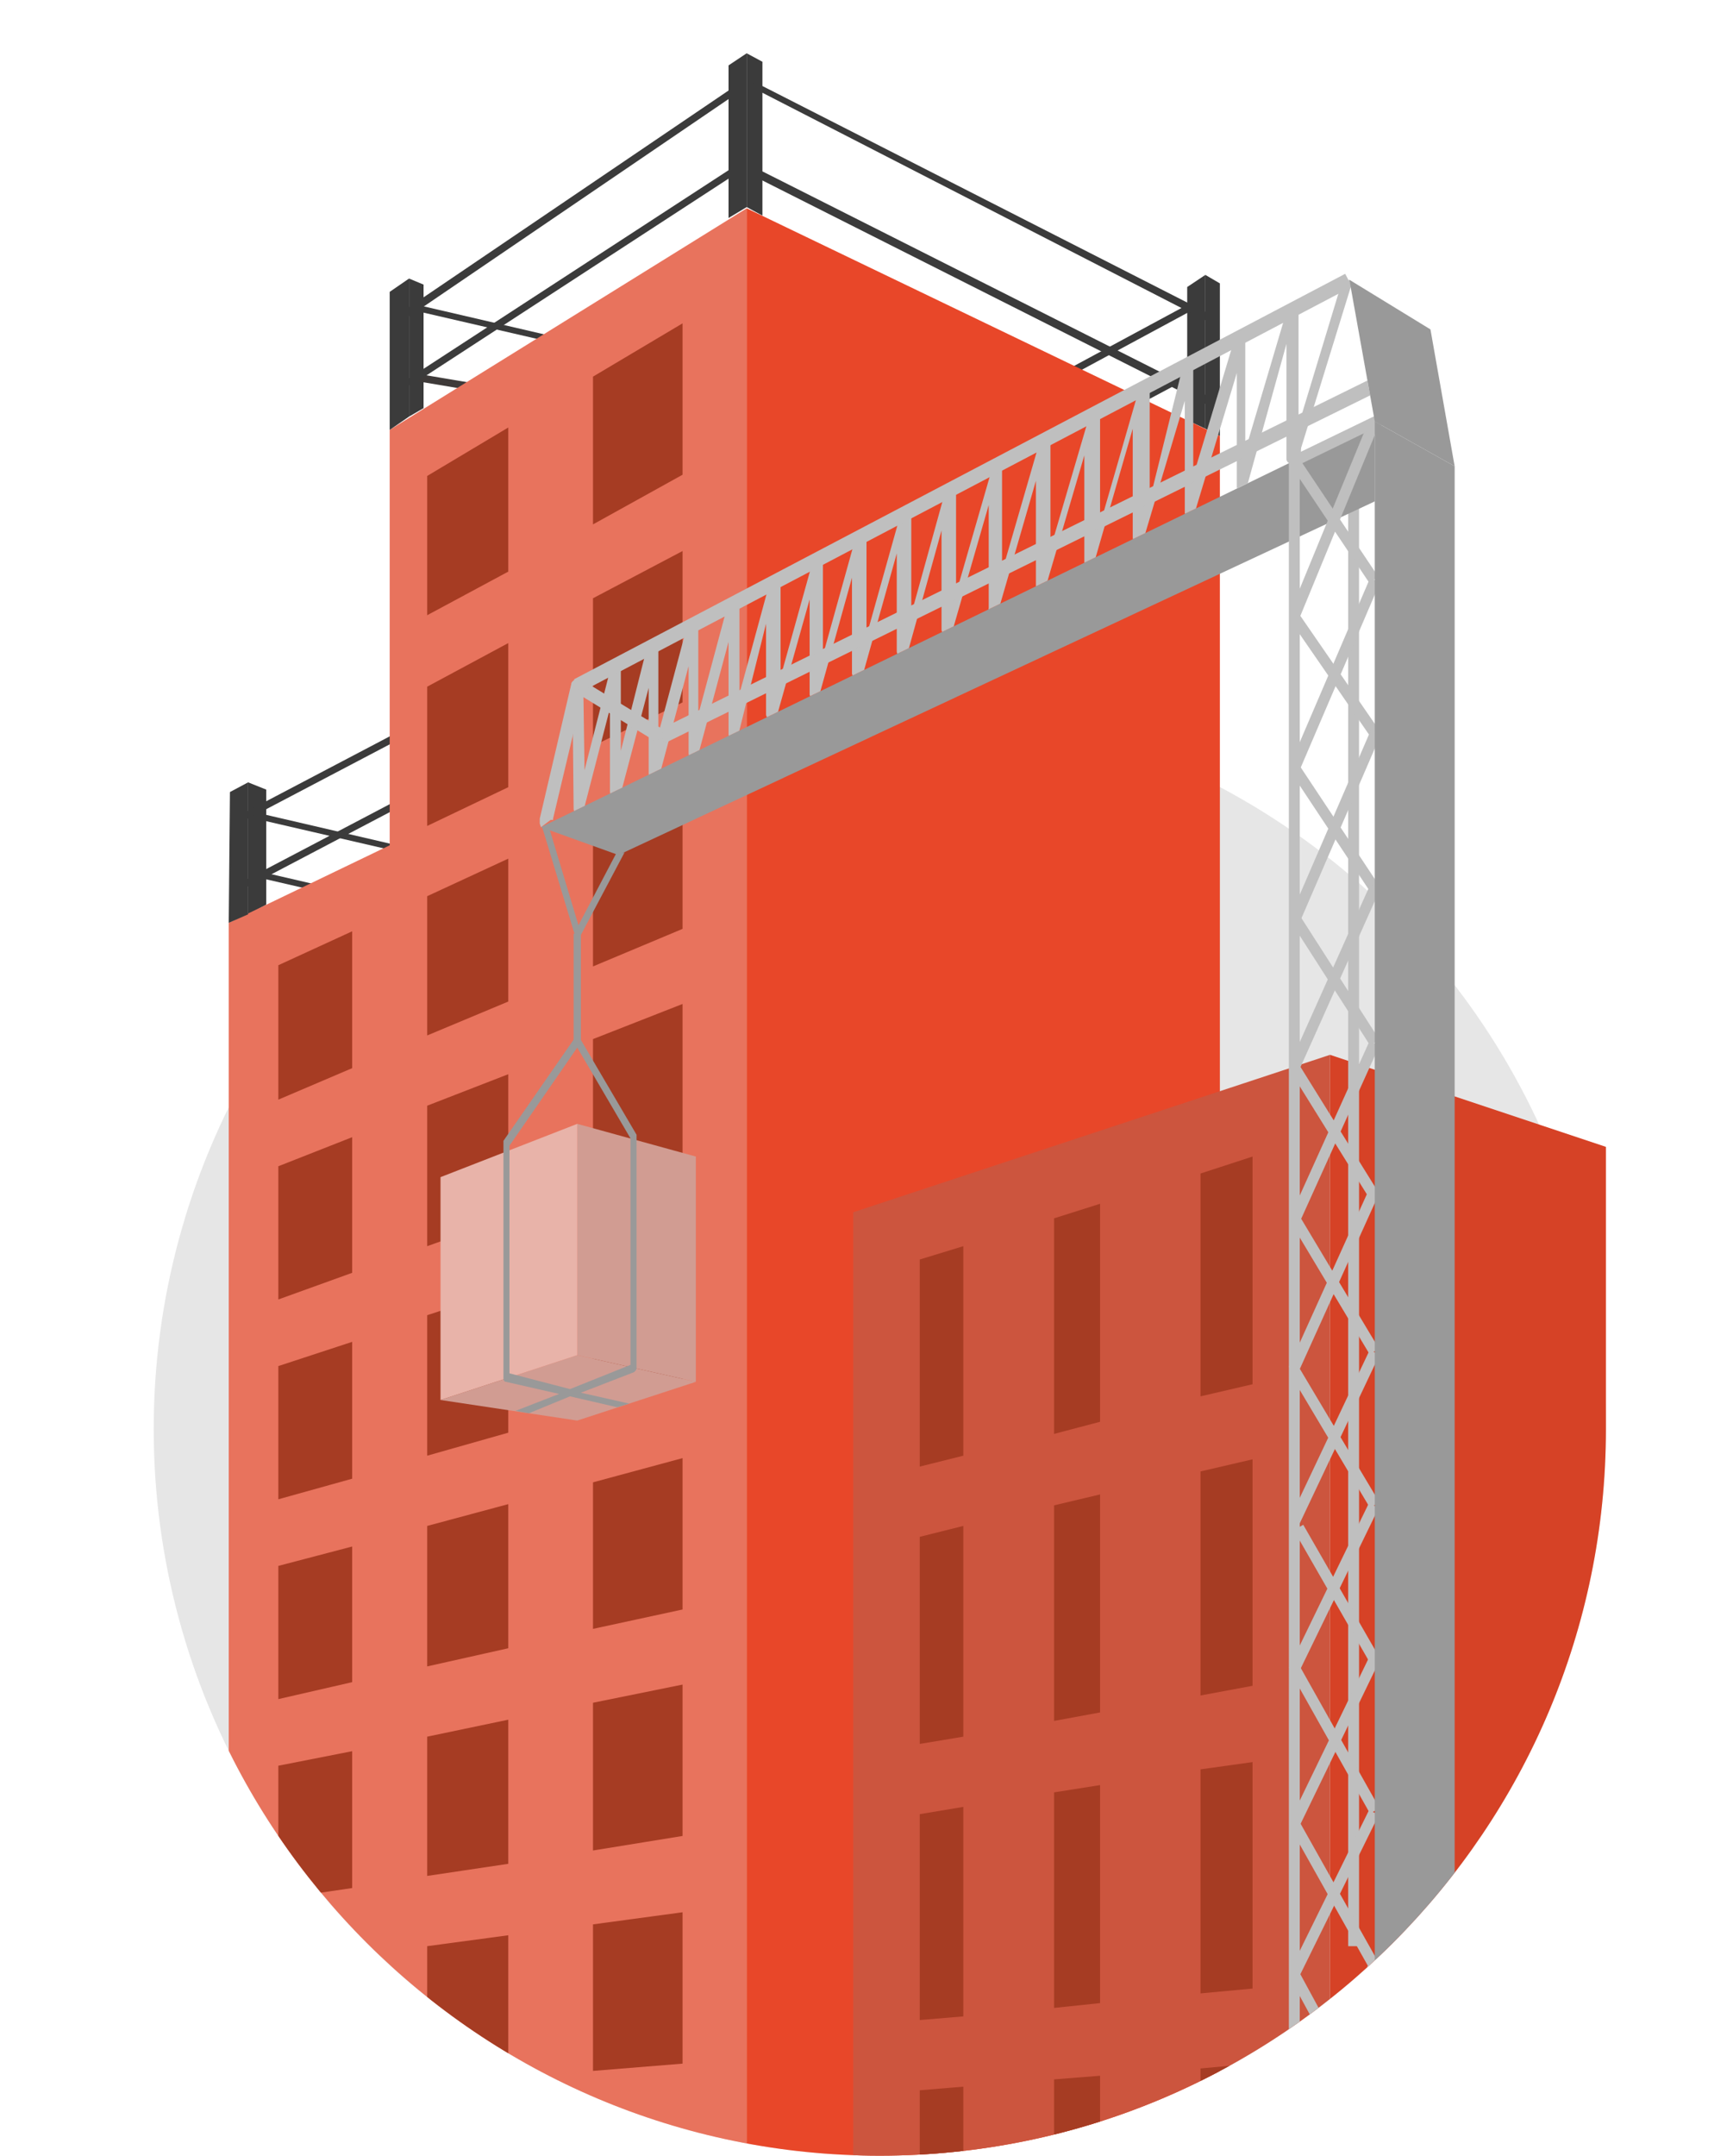 <?xml version="1.0" encoding="utf-8"?>
<!-- Generator: Adobe Illustrator 23.0.4, SVG Export Plug-In . SVG Version: 6.00 Build 0)  -->
<svg version="1.1" id="レイヤー_1" xmlns="http://www.w3.org/2000/svg" xmlns:xlink="http://www.w3.org/1999/xlink" x="0px"
	 y="0px" viewBox="0 0 143.2 178" style="enable-background:new 0 0 143.2 178;" xml:space="preserve">
<style type="text/css">
	.st0{clip-path:url(#SVGID_2_);fill:#E6E6E6;}
	.st1{clip-path:url(#SVGID_2_);}
	.st2{clip-path:url(#SVGID_4_);}
	.st3{fill:#3B3B3B;}
	.st4{fill:#3E3A39;}
	.st5{fill:#E8735D;}
	.st6{fill:#E84729;}
	.st7{fill:#A63C23;}
	.st8{fill:#CC553E;}
	.st9{fill:#D64226;}
	.st10{fill:#BFBFBF;}
	.st11{fill:#999999;}
	.st12{fill:#D19C92;}
	.st13{fill:#E8B3A9;}
	.st14{clip-path:url(#SVGID_6_);}
</style>
<title>アセット 3</title>
<g>
	<defs>
		<rect id="SVGID_1_" width="143.2" height="178"/>
	</defs>
	<clipPath id="SVGID_2_">
		<use xlink:href="#SVGID_1_"  style="overflow:visible;"/>
	</clipPath>
	<circle class="st0" cx="72.7" cy="118" r="60"/>
	<g class="st1">
		<defs>
			<path id="SVGID_3_" d="M12.7,0.3V118c0,33.1,26.9,60,60,60c33.1,0,60-26.9,60-60V0.3H12.7z"/>
		</defs>
		<clipPath id="SVGID_4_">
			<use xlink:href="#SVGID_3_"  style="overflow:visible;"/>
		</clipPath>
		<g class="st2">
			<path class="st3" d="M86.1,32.3c-0.1,0-0.2-0.1-0.2-0.2c-0.1-0.1,0-0.3,0.1-0.4l12.8-6.9c0.1-0.1,0.3,0,0.4,0.1
				c0.1,0.1,0,0.3-0.1,0.4c0,0,0,0,0,0l-12.8,6.9C86.2,32.3,86.1,32.3,86.1,32.3z"/>
			<path class="st3" d="M86.1,37.5c-0.1,0-0.2-0.1-0.2-0.2c0-0.1,0-0.3,0.2-0.3l12.8-6.9c0.1-0.1,0.3,0,0.4,0.2
				c0.1,0.1,0,0.3-0.1,0.4l-12.8,6.8C86.2,37.5,86.1,37.5,86.1,37.5z"/>
			<polygon class="st3" points="99.6,35.4 100.8,36 100.8,23.4 99.6,22.7 			"/>
			<polygon class="st3" points="99.6,35.4 98.1,34.7 98.1,23.7 99.6,22.7 			"/>
			<path class="st3" d="M39.7,71.9L39.7,71.9l-18.6-4.3c-0.2,0-0.2-0.2-0.2-0.3c0,0,0,0,0,0c0-0.2,0.2-0.3,0.3-0.2c0,0,0,0,0,0
				l18.5,4.3c0.2,0,0.2,0.2,0.2,0.4C40,71.8,39.9,71.9,39.7,71.9L39.7,71.9z"/>
			<path class="st3" d="M39.7,76.7L39.7,76.7l-18.6-4.3c-0.2,0-0.2-0.2-0.2-0.3c0-0.1,0.2-0.2,0.3-0.2c0,0,0,0,0,0l18.5,4.3
				c0.2,0,0.2,0.2,0.2,0.4C40,76.6,39.9,76.7,39.7,76.7L39.7,76.7z"/>
			<polygon class="st3" points="20.5,64.6 22,65.2 22,74.7 20.5,75.5 			"/>
			<polygon class="st3" points="61.7,17.1 63,17.8 63,5.1 61.7,4.4 			"/>
			<polygon class="st3" points="33.8,23 35,23.5 35,33.7 33.8,34.4 			"/>
			<path class="st3" d="M53.1,30L53.1,30l-18.6-4.3c-0.2,0-0.3-0.2-0.2-0.3c0,0,0,0,0,0c0-0.2,0.2-0.3,0.3-0.2l18.5,4.3
				c0.2,0,0.3,0.2,0.2,0.3C53.4,29.9,53.3,30,53.1,30L53.1,30z"/>
			<path class="st4" d="M53.6,34.7L53.6,34.7l-19-3.2c-0.2,0-0.3-0.2-0.2-0.4c0-0.1,0.2-0.2,0.3-0.2l19,3.2c0.1,0,0.3,0.2,0.2,0.3
				c0,0,0,0,0,0C53.9,34.6,53.7,34.7,53.6,34.7z"/>
			<path class="st3" d="M20.5,67.6c-0.1,0-0.2-0.1-0.2-0.2c-0.1-0.1,0-0.3,0.1-0.4c0,0,0,0,0,0l12-6.3c0.2,0,0.3,0,0.4,0.2
				c0,0.1,0,0.2-0.1,0.3l-12,6.3C20.6,67.6,20.6,67.6,20.5,67.6z"/>
			<path class="st3" d="M20.5,73.2c-0.1,0-0.2-0.1-0.2-0.2c-0.1-0.1,0-0.3,0.1-0.4l12-6.3c0.2,0,0.3,0,0.4,0.2c0,0.1,0,0.2-0.1,0.3
				l-12,6.3C20.6,73.2,20.6,73.2,20.5,73.2z"/>
			<path class="st3" d="M33.8,26.1c-0.2,0-0.3-0.1-0.3-0.3c0-0.1,0-0.2,0.1-0.3L60.9,7c0.1-0.1,0.3-0.1,0.4,0.1c0,0,0,0,0,0
				c0.1,0.1,0.1,0.3-0.1,0.4c0,0,0,0,0,0L34,26C34,26,33.9,26.1,33.8,26.1z"/>
			<path class="st3" d="M33.8,31.8c-0.1,0-0.2,0-0.2-0.1c-0.1-0.1-0.1-0.3,0.1-0.4c0,0,0,0,0,0l27.2-17.7c0.1-0.1,0.3,0,0.4,0.1
				c0.1,0.1,0.1,0.3-0.1,0.4c0,0,0,0,0,0L34,31.8C33.9,31.8,33.9,31.8,33.8,31.8z"/>
			<path class="st3" d="M100,26.6h-0.1L62.3,7.3c-0.1-0.1-0.2-0.2-0.1-0.3c0.1-0.1,0.2-0.2,0.4-0.1L100.1,26
				c0.1,0.1,0.2,0.2,0.1,0.4c0,0,0,0,0,0C100.2,26.5,100.1,26.6,100,26.6z"/>
			<path class="st3" d="M100.2,33.6c0,0-0.1,0-0.1,0l-37.7-19c-0.1-0.1-0.2-0.2-0.1-0.4c0,0,0,0,0,0c0-0.2,0.2-0.3,0.4-0.2
				c0,0,0,0,0,0l37.7,19c0.1,0.1,0.2,0.2,0.1,0.4c0,0,0,0,0,0C100.4,33.5,100.3,33.6,100.2,33.6z"/>
			<polygon class="st5" points="61.7,195.5 61.7,17.2 32.2,35.5 32.2,69.8 18.9,76.2 18.9,195.5 			"/>
			<polygon class="st6" points="61.7,17.2 100.8,36 100.8,195.5 61.7,195.5 			"/>
			<polygon class="st3" points="32.2,35.5 32.2,24.1 33.8,23 33.8,34.4 			"/>
			<polygon class="st3" points="61.7,17.1 60.2,18 60.2,5.4 61.7,4.4 			"/>
			<polygon class="st3" points="18.9,76.2 19,65.4 20.5,64.6 20.5,75.5 			"/>
			<polygon class="st7" points="23,189.9 29.1,189.8 29.1,178.5 23,178.9 			"/>
			<polygon class="st7" points="35.3,189.6 35.3,178 42,177.6 42,189.5 			"/>
			<polygon class="st7" points="49,177.1 49,189.3 56.4,189.1 56.4,176.6 			"/>
			<polygon class="st7" points="49,171 56.4,170.4 56.4,157.9 49,158.9 			"/>
			<polygon class="st7" points="42,171.7 42,159.8 35.3,160.7 35.3,172.3 			"/>
			<polygon class="st7" points="29.1,172.8 29.1,161.5 23,162.3 23,173.4 			"/>
			<polygon class="st7" points="23,156.8 29.1,155.9 29.1,144.6 23,145.8 			"/>
			<polygon class="st7" points="35.3,154.9 42,153.9 42,142 35.3,143.4 			"/>
			<polygon class="st7" points="49,152.8 49,140.6 56.4,139.1 56.4,151.6 			"/>
			<polygon class="st7" points="49,134.5 56.4,132.9 56.4,120.4 49,122.4 			"/>
			<polygon class="st7" points="42,136.1 42,124.2 35.3,126 35.3,137.6 			"/>
			<polygon class="st7" points="29.1,138.9 29.1,127.7 23,129.3 23,140.3 			"/>
			<polygon class="st7" points="29.1,122.1 29.1,110.8 23,112.8 23,123.8 			"/>
			<polygon class="st7" points="35.3,120.2 42,118.3 42,106.4 35.3,108.6 			"/>
			<polygon class="st7" points="49,116.3 56.4,114.2 56.4,101.7 49,104.1 			"/>
			<polygon class="st7" points="23,107.3 29.1,105.1 29.1,93.9 23,96.3 			"/>
			<polygon class="st7" points="35.3,102.9 42,100.5 42,88.7 35.3,91.3 			"/>
			<polygon class="st7" points="49,98 56.4,95.4 56.4,82.9 49,85.8 			"/>
			<polygon class="st7" points="23,90.8 29.1,88.2 29.1,76.9 23,79.7 			"/>
			<polygon class="st7" points="35.3,85.5 42,82.7 42,70.9 35.3,74 			"/>
			<polygon class="st7" points="49,79.8 49,67.6 56.4,64.2 56.4,76.7 			"/>
			<polygon class="st7" points="49,61.6 56.4,58 56.4,45.5 49,49.4 			"/>
			<polygon class="st7" points="35.3,68.2 42,65 42,53.1 35.3,56.7 			"/>
			<polygon class="st7" points="35.3,50.8 42,47.2 42,35.3 35.3,39.3 			"/>
			<polygon class="st7" points="49,43.3 56.4,39.2 56.4,26.7 49,31.1 			"/>
			<polygon class="st8" points="109.9,87.1 70.5,100.1 70.5,195.5 109.9,195.5 			"/>
			<polygon class="st9" points="138.7,96.7 109.9,87.1 109.9,195.5 138.7,195.5 			"/>
			<polygon class="st7" points="76,104 79.6,102.9 79.6,120.2 76,121.1 			"/>
			<polygon class="st7" points="87.1,100.6 90.9,99.4 90.9,117.4 87.1,118.4 			"/>
			<polygon class="st7" points="99.2,96.9 103.5,95.5 103.5,114.3 99.2,115.3 			"/>
			<polygon class="st7" points="87.1,124.3 87.1,142.1 90.9,141.4 90.9,123.4 			"/>
			<polygon class="st7" points="79.6,126 76,126.9 76,144 79.6,143.4 			"/>
			<polygon class="st7" points="99.2,121.5 103.5,120.5 103.5,139.2 99.2,140 			"/>
			<polygon class="st7" points="76,149.8 79.6,149.2 79.6,166.5 76,166.8 			"/>
			<polygon class="st7" points="87.1,148 90.9,147.4 90.9,165.4 87.1,165.8 			"/>
			<polygon class="st7" points="99.2,146.1 103.5,145.5 103.5,164.2 99.2,164.6 			"/>
			<polygon class="st7" points="76,172.6 79.6,172.3 79.6,189.6 76,189.7 			"/>
			<polygon class="st7" points="87.1,171.7 90.9,171.4 90.9,189.4 87.1,189.4 			"/>
			<polygon class="st7" points="99.2,170.8 103.5,170.4 103.5,189.1 99.2,189.2 			"/>
			<rect x="111.4" y="35.6" class="st10" width="0.9" height="125.1"/>
			<path class="st11" d="M47.7,77.4L47.7,77.4c-0.1,0-0.2-0.1-0.2-0.2l-2.7-8.9l0.5-0.2l2.5,8.3l3.1-5.9l0.7-0.1L48,77.2
				C48,77.3,47.8,77.4,47.7,77.4z"/>
			<rect x="47.4" y="77.1" class="st11" width="0.6" height="8.8"/>
			<polygon class="st12" points="57.5,95.5 47.7,92.8 47.7,111.9 57.5,114.1 			"/>
			<polygon class="st12" points="36.4,115.6 47.7,117.3 57.5,114.1 47.7,111.9 			"/>
			<polygon class="st11" points="44.7,68.3 51.1,70.6 113.6,41.4 113.6,34.8 			"/>
			<polygon class="st13" points="47.7,92.8 36.4,97.2 36.4,115.6 47.7,111.9 			"/>
			<path class="st11" d="M43.7,116.7l-1.1-0.2l3.6-1.4l-4.4-1c-0.1,0-0.2-0.1-0.2-0.3V94.4c0-0.1,0-0.1,0-0.2l5.9-8.5
				c0.1-0.1,0.2-0.1,0.2-0.1c0.1,0,0.2,0.1,0.2,0.1l4.7,8c0,0,0,0.1,0,0.2V113c0,0.1-0.1,0.2-0.2,0.3l-4.4,1.7l4,0.9l-1,0.3
				l-3.9-0.9L43.7,116.7z M42.1,113.4l5,1.3l5-2V94l-4.4-7.5l-5.6,8.1L42.1,113.4z"/>
			<g>
				<defs>
					<polygon id="SVGID_5_" points="47.7,56.7 111.5,23.1 113.6,34.8 44.7,68.3 					"/>
				</defs>
				<clipPath id="SVGID_6_">
					<use xlink:href="#SVGID_5_"  style="overflow:visible;"/>
				</clipPath>
				<g class="st14">
					<path class="st10" d="M47.8,67.2L47.8,67.2c-0.2,0-0.4-0.2-0.4-0.4l-0.1-10.1h0.9l0.1,6.9l2.2-8.6c0-0.2,0.3-0.4,0.5-0.3
						c0.2,0,0.3,0.2,0.3,0.4v6.9l2.2-8.7c0.1-0.2,0.3-0.3,0.5-0.3c0.2,0,0.4,0.2,0.4,0.4v7.2l2.4-9c0.1-0.2,0.3-0.3,0.5-0.3
						c0.2,0,0.4,0.2,0.4,0.4V59l2.5-9.3c0.1-0.2,0.3-0.3,0.5-0.3c0.2,0,0.4,0.2,0.4,0.4v7.5l2.5-9.2c0.1-0.2,0.3-0.3,0.5-0.3
						c0.2,0,0.4,0.2,0.4,0.4v7.7l2.7-9.7c0-0.2,0.3-0.4,0.5-0.3c0.2,0,0.3,0.2,0.3,0.4v7.8l2.7-9.7c0.1-0.2,0.3-0.3,0.5-0.3
						c0.2,0,0.4,0.2,0.4,0.4v8l2.8-10c0.1-0.2,0.3-0.3,0.5-0.3c0.2,0,0.4,0.2,0.4,0.4v8.1l2.8-10.1c0.1-0.2,0.3-0.3,0.5-0.3
						c0.2,0,0.4,0.2,0.4,0.4V49l3-10.4c0.1-0.2,0.3-0.4,0.5-0.3c0.2,0.1,0.3,0.2,0.3,0.4v8.5l3.1-10.7c0.1-0.2,0.3-0.3,0.5-0.3
						c0.2,0,0.4,0.2,0.4,0.4v8.7l3.2-10.9c0.1-0.2,0.3-0.3,0.5-0.3c0.2,0,0.4,0.2,0.4,0.4v8.8l3.2-11.1c0.1-0.2,0.3-0.3,0.5-0.3
						c0.2,0,0.4,0.2,0.4,0.4v9L97.8,30c0.1-0.2,0.3-0.4,0.5-0.3c0.2,0.1,0.3,0.2,0.3,0.4v9.2l3.5-11.6c0.1-0.2,0.3-0.4,0.5-0.3
						c0.2,0.1,0.3,0.2,0.3,0.4v9.4l3.5-11.8c0.1-0.2,0.3-0.3,0.5-0.3c0.2,0,0.4,0.2,0.4,0.4v9.6l3.7-12.2l0.8,0.2l-4.6,14.9
						c-0.1,0.2-0.3,0.3-0.5,0.3c-0.2,0-0.4-0.2-0.4-0.4v-9.5L103,40.3c-0.1,0.2-0.3,0.4-0.5,0.3c-0.2-0.1-0.3-0.2-0.3-0.4v-9.4
						l-3.5,11.6c-0.1,0.2-0.3,0.4-0.5,0.3c-0.2-0.1-0.3-0.2-0.3-0.4v-9.2l-3.4,11.4c-0.1,0.2-0.3,0.3-0.5,0.3
						c-0.2,0-0.4-0.2-0.4-0.4v-9l-3.2,11.1c-0.1,0.2-0.3,0.4-0.5,0.3c-0.2-0.1-0.3-0.2-0.3-0.4v-8.8l-3.2,10.9
						c-0.1,0.2-0.3,0.4-0.5,0.3c-0.2-0.1-0.3-0.2-0.3-0.4v-8.7l-3.1,10.7c0,0.2-0.3,0.4-0.5,0.3c-0.2,0-0.4-0.2-0.3-0.5v-8.5
						l-3,10.4c-0.1,0.2-0.3,0.3-0.5,0.3c-0.2,0-0.4-0.2-0.4-0.4v-8.2L75,53.9c-0.1,0.2-0.3,0.3-0.5,0.3c-0.2,0-0.4-0.2-0.4-0.4v-8.1
						l-2.8,10c-0.1,0.2-0.3,0.3-0.5,0.3c-0.2,0-0.4-0.2-0.4-0.4v-7.9l-2.7,9.7c-0.1,0.2-0.3,0.4-0.5,0.3c-0.2-0.1-0.3-0.2-0.3-0.4
						v-7.8l-2.7,9.6c-0.1,0.2-0.3,0.3-0.5,0.3c-0.2,0-0.4-0.2-0.4-0.4v-7.5L61,60.7c0,0.2-0.3,0.4-0.5,0.3c-0.2,0-0.3-0.2-0.3-0.4
						V53l-2.5,9.3c0,0.2-0.3,0.4-0.5,0.3c-0.2,0-0.3-0.2-0.3-0.4v-7.2l-2.4,9c0,0.2-0.3,0.4-0.5,0.3c-0.2,0-0.4-0.2-0.4-0.4v-7.1
						l-2.3,8.7c-0.1,0.2-0.3,0.3-0.5,0.3c-0.2,0-0.4-0.2-0.4-0.4v-6.9l-2.2,8.5C48.2,67.1,48,67.2,47.8,67.2z"/>
					
						<rect x="51.2" y="45.6" transform="matrix(0.897 -0.442 0.442 0.897 -11.716 42.036)" class="st10" width="66.2" height="1.2"/>
				</g>
			</g>
			<path class="st10" d="M44.7,68.3L44.6,68c0-0.1,0-0.3,0-0.4l2.6-11.1c0-0.2,0.2-0.3,0.3-0.4c0.2-0.1,0.4-0.1,0.5,0l6.9,4.2
				l-0.6,1l-6.2-3.8l-2.4,10.1v0.1h-0.1l0,0h-0.1L44.7,68.3z"/>
			
				<rect x="43.6" y="39.3" transform="matrix(0.885 -0.465 0.465 0.885 -9.425 41.582)" class="st10" width="72" height="1.2"/>
			
				<rect x="109.8" y="37" transform="matrix(0.831 -0.556 0.556 0.831 -5.285 68.542)" class="st10" width="0.9" height="11.9"/>
			
				<rect x="101.6" y="42.4" transform="matrix(0.381 -0.925 0.925 0.381 28.629 128.481)" class="st10" width="17.3" height="0.9"/>
			
				<rect x="109.8" y="49.9" transform="matrix(0.823 -0.568 0.568 0.823 -12.11 72.504)" class="st10" width="0.9" height="11.6"/>
			
				<rect x="101.9" y="55.2" transform="matrix(0.394 -0.919 0.919 0.394 15.717 135.06)" class="st10" width="16.8" height="0.9"/>
			
				<rect x="101.9" y="67.7" transform="matrix(0.397 -0.918 0.918 0.397 4.033 142.309)" class="st10" width="16.7" height="0.9"/>
			
				<rect x="109.8" y="62.3" transform="matrix(0.833 -0.553 0.553 0.833 -19.369 72.406)" class="st10" width="0.9" height="11.9"/>
			
				<rect x="109.8" y="74.8" transform="matrix(0.842 -0.54 0.54 0.842 -26.218 72.363)" class="st10" width="0.9" height="12.2"/>
			
				<rect x="102.2" y="80.2" transform="matrix(0.409 -0.913 0.913 0.409 -8.402 148.292)" class="st10" width="16.2" height="0.9"/>
			
				<rect x="109.8" y="87.1" transform="matrix(0.849 -0.528 0.528 0.849 -32.66 72.361)" class="st10" width="0.9" height="12.5"/>
			
				<rect x="102.2" y="92.9" transform="matrix(0.412 -0.911 0.911 0.412 -20.165 155.373)" class="st10" width="16" height="0.9"/>
			
				<rect x="109.8" y="99.7" transform="matrix(0.858 -0.514 0.514 0.858 -38.861 71.737)" class="st10" width="0.9" height="12.8"/>
			
				<rect x="102.3" y="105.4" transform="matrix(0.412 -0.911 0.911 0.412 -31.672 162.639)" class="st10" width="16" height="0.9"/>
			
				<rect x="109.8" y="112.3" transform="matrix(0.859 -0.512 0.512 0.859 -45.221 73.174)" class="st10" width="0.9" height="12.9"/>
			
				<rect x="102.5" y="118.2" transform="matrix(0.428 -0.904 0.904 0.428 -44.134 167.465)" class="st10" width="15.4" height="0.9"/>
			
				<rect x="110.2" y="125.2" transform="matrix(0.867 -0.498 0.498 0.867 -50.985 72.682)" class="st10" width="0.9" height="13.2"/>
			
				<rect x="102.7" y="130.6" transform="matrix(0.437 -0.899 0.899 0.437 -55.773 172.945)" class="st10" width="15.1" height="0.9"/>
			
				<rect x="109.8" y="136.9" transform="matrix(0.872 -0.49 0.49 0.872 -56.238 72.401)" class="st10" width="0.9" height="13.5"/>
			
				<rect x="102.7" y="143.4" transform="matrix(0.436 -0.9 0.9 0.436 -67.23 180.221)" class="st10" width="15.1" height="0.9"/>
			
				<rect x="109.8" y="149.7" transform="matrix(0.872 -0.49 0.49 0.872 -62.527 74.091)" class="st10" width="0.9" height="13.5"/>
			
				<rect x="102.8" y="155.8" transform="matrix(0.442 -0.897 0.897 0.442 -78.65 186.176)" class="st10" width="14.9" height="0.9"/>
			
				<rect x="109.8" y="162.1" transform="matrix(0.879 -0.477 0.477 0.879 -67.305 73.098)" class="st10" width="0.9" height="13.8"/>
			
				<rect x="102.9" y="168.5" transform="matrix(0.447 -0.894 0.894 0.447 -90.15 192.057)" class="st10" width="14.8" height="0.9"/>
			
				<rect x="109.8" y="174.7" transform="matrix(0.885 -0.466 0.466 0.885 -72.062 72.407)" class="st10" width="0.9" height="14.1"/>
			
				<rect x="103" y="181.2" transform="matrix(0.455 -0.89 0.89 0.455 -101.617 197.091)" class="st10" width="14.5" height="0.9"/>
			
				<rect x="109.8" y="187.2" transform="matrix(0.884 -0.467 0.467 0.884 -77.941 73.917)" class="st10" width="0.9" height="14.1"/>
			
				<rect x="103.2" y="193.9" transform="matrix(0.467 -0.884 0.884 0.467 -113.038 201.096)" class="st10" width="14.1" height="0.9"/>
			<rect x="106.5" y="38" class="st10" width="0.9" height="162.5"/>
			<path class="st10" d="M107,38.5c-0.1,0-0.2,0-0.2-0.1c-0.1-0.1-0.2-0.2-0.2-0.4v-3.5h0.9v2.8l6.4-3.1l0.4,0.8l-7,3.4
				C107.1,38.5,107.1,38.5,107,38.5z"/>
			<polygon class="st11" points="113.6,34.8 111.5,23.1 118.2,27.2 120.2,38.5 			"/>
			<polygon class="st11" points="120.2,38.5 113.6,34.8 113.6,200.6 120.2,200.6 			"/>
		</g>
	</g>
</g>
</svg>
